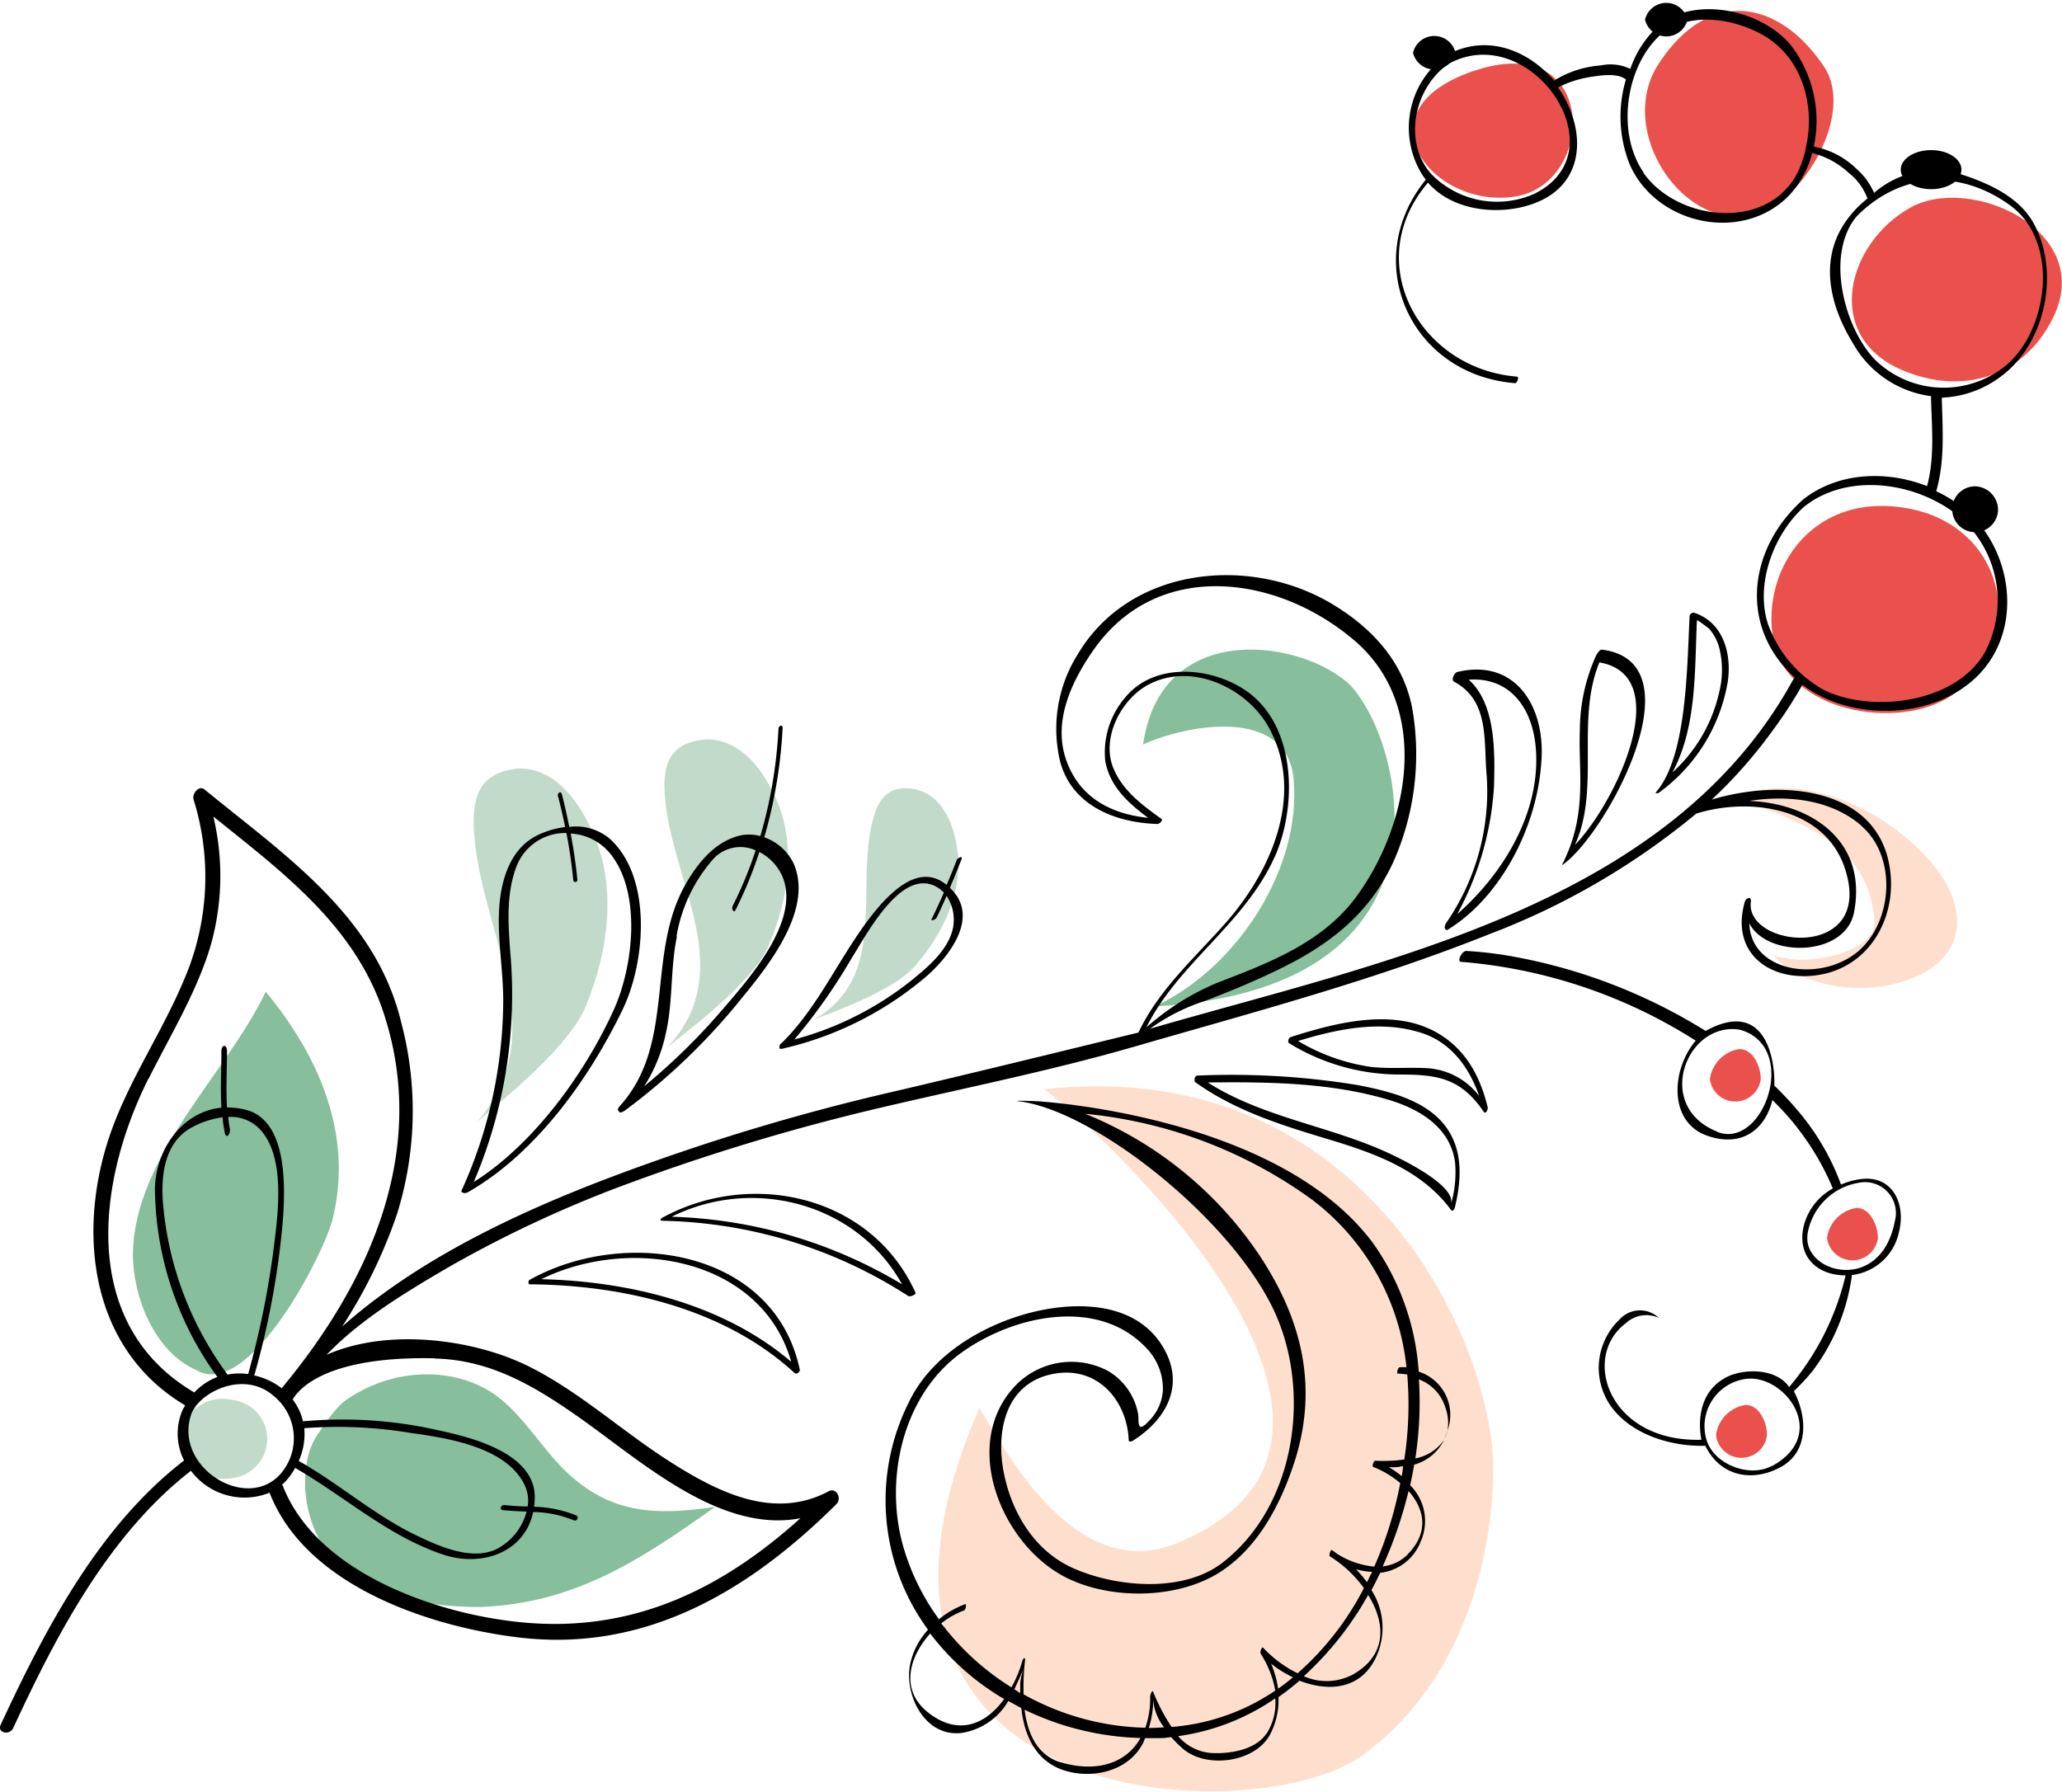 <?xml version="1.0" encoding="UTF-8"?> <svg xmlns="http://www.w3.org/2000/svg" viewBox="0 0 188.86 164.12"> <defs> <style>.cls-1{fill:#fedfce;}.cls-2{fill:#87be9b;}.cls-3{fill:#c2dac9;}.cls-4{fill:#eb514c;}</style> </defs> <g id="Слой_2" data-name="Слой 2"> <g id="_1" data-name="1"> <path class="cls-1" d="M95.62,99.78c3.5,2.33,36.23,31.64,12.23,41.56C98.17,145.34,91.7,132,89.7,129c-16.33,37.31,25.38,38.81,35.07,31.81,8.21-5.93,11.84-16.17,12-26C136.94,123.5,125.27,96.5,95.62,99.78Z"></path> <path class="cls-2" d="M18,125.52c-3.83-1.67-5.83-6.67-5.83-10.67.17-9,8.5-16.33,12.17-24,4.83,5.84,8,13,6.16,20.67C29.86,114.52,22.86,128.35,18,125.52Z"></path> <path class="cls-2" d="M29,131.54c1.88-2.82,2.34-3.16,3.84-4,3.83-2.16,9-2.33,12.66.34,2.84,2.16,4.5,5.5,7.17,7.66,4,3.34,8.17,3.17,12.83,2.5-6.83,4.84-12.83,8.84-21.5,9.17-4.16,0-8.66-.67-12.16-3.17C27.52,140.88,27.14,134.37,29,131.54Z"></path> <path class="cls-3" d="M43.63,102.85c7.5-8.5-.12-18.06-.25-27.56,0-2.75.88-4.5,3.88-4.87,3.25-.25,5.5,2.62,6.75,5.25,2.62,5.12,1.76,11.39-.36,16.52C51.9,96.44,44.13,102.23,43.63,102.85Z"></path> <path class="cls-3" d="M61.08,96C68,88.6,61,80.25,60.85,72c0-2.4.81-3.92,3.58-4.25,3-.22,5.08,2.29,6.24,4.58,2.43,4.47,1.63,9.94-.33,14.42C68.72,90.42,61.54,95.47,61.08,96Z"></path> <path class="cls-3" d="M74.46,93.46c7.16-4.09,3.69-12.26,5.59-18.72.58-1.86,1.57-2.86,3.8-2.44,2.39.55,3.4,3,3.74,5,.81,4.05-1.12,8.11-3.71,11.11C81.73,91,74.94,93.15,74.46,93.46Z"></path> <path class="cls-1" d="M159.4,72.77c8.23-2.54,16.53,4,18.8,8.08,5.28,9.52-10.6,12.47-15.73,6.7,4,1.17,9.35-.74,9.22-3C171.21,75.65,161.71,75,159.4,72.77Z"></path> <path class="cls-4" d="M174.63,46.55c-9-1.56-13.64,6.2-12.09,12.64,1.78,6.43,12.2,7.76,16.64,4.21C185.83,58.3,183.61,48.1,174.63,46.55Z"></path> <path class="cls-3" d="M21.24,128.24a3.92,3.92,0,0,0-4.65,4.86c.68,2.47,4.69,3,6.4,1.62A3.59,3.59,0,0,0,21.24,128.24Z"></path> <path class="cls-4" d="M175,19c-5.87,3.27-8.05,11.75-.85,14.87,5.51,2.4,11.24.71,13.91-4.8C191.92,21.19,180.58,15.94,175,19Z"></path> <path class="cls-4" d="M151.91,5.85c-4.72,7.23,5,19.17,12.37,11.52,2.91-3,5-8.36,2.61-11.52C162.9.09,156.58-1.3,151.91,5.85Z"></path> <path class="cls-4" d="M138.79,18c7.4-1.17,7.67-15.17-3.54-11.59S131.1,19.24,138.79,18Z"></path> <path class="cls-2" d="M106,92.08c7.27-3.48,13.24-12.49,12.48-20.74-.65-6.62-9.66-5-13.78-3.15,1.58-11.12,13.7-9.76,18.53-5.82s12.15,28.07-17.34,29.82Z"></path> <path d="M42.38,109.24c.07.07.22.08.43,0,6.27-3.55,11.2-10.47,14.27-16.87C59.14,88,59.71,80.4,55.9,76.88a4.81,4.81,0,0,0-3.76-1.13c-.2-1-.42-2-.68-3-.09-.33-.43-.11-.36.16.25.95.47,1.89.66,2.85a8.3,8.3,0,0,0-2.55.76C47,77.61,46.09,80,45.8,82.34c-.38,3.16.32,6.36.29,9.53a42.42,42.42,0,0,1-3.81,17.18C42.23,109.17,42.28,109.22,42.38,109.24Zm4.36-22c-.2-2.64-.39-5.42.59-7.93a4.77,4.77,0,0,1,4.55-3c.27,1.41.48,2.83.62,4.26,0,.32.41.29.38,0-.14-1.42-.35-2.82-.61-4.21a5,5,0,0,1,3.64,1.86c2.88,3.6,2.08,10.33.33,14.23-2.61,5.8-7.34,12.37-12.85,15.83A43.7,43.7,0,0,0,46.74,87.28Z"></path> <path d="M56.69,101.79c0,.15.21.18.56-.07A58.13,58.13,0,0,0,68,91.36c2.46-3,6.54-8.14,4.67-12.3A4.74,4.74,0,0,0,70,76.7a43.77,43.77,0,0,0,1.68-10c0-.4-.37-.22-.38.09a42.67,42.67,0,0,1-1.66,9.8,3.92,3.92,0,0,0-1.83-.06c-2.25.54-3.77,2.36-4.9,4.27-3.82,6.44-.94,14.65-6.06,20.43C56.53,101.56,56.55,101.73,56.69,101.79Zm5.27-16a14.28,14.28,0,0,1,3.47-7.21,3.37,3.37,0,0,1,3.78-.68A37,37,0,0,1,67.1,83c-.11.23.09.71.27.36a38.73,38.73,0,0,0,2.18-5.31,4.57,4.57,0,0,1,2.2,2.46c1.43,4-3.15,9.15-5.51,11.89A57.68,57.68,0,0,1,59,99.51a14.67,14.67,0,0,0,2-4.92C61.65,91.7,61.39,88.69,62,85.79Z"></path> <path d="M71.4,95.82a.2.2,0,0,0,0,.17l0,0,0,.06,0,0a.42.42,0,0,0,.33,0A30.87,30.87,0,0,0,84.78,89.5c2.1-1.8,4.93-5.4,2.39-8L87,81.33c.38-.88.74-1.76,1.08-2.66.11-.3-.38-.08-.45.1-.29.77-.6,1.53-.93,2.29-2.18-1.78-4.43,0-6.12,1.9-3.39,3.9-5.31,9-9,12.6A.37.37,0,0,0,71.4,95.82Zm14-14.76a2.79,2.79,0,0,1,1.05.71c-.36.81-.72,1.61-1.11,2.4-.14.28.36.06.44-.1.32-.65.62-1.32.92-2a3.92,3.92,0,0,1,.57,3c-.44,2-2.36,3.58-3.84,4.78a29.28,29.28,0,0,1-10.67,5.37A51.77,51.77,0,0,0,78,87.78C79.3,85.74,82.29,79.93,85.38,81.06Z"></path> <path d="M48.57,117.65c8.5.07,17.8,2.22,24.2,8.12.18.17.53-.09.48-.31-2.32-11-16-13.08-24.7-8.24a.23.23,0,0,0-.14.23C48.38,117.55,48.41,117.65,48.57,117.65Zm23.9,7.1c-6.21-5.3-14.86-7.38-22.89-7.57C57.76,113.16,69.76,115.25,72.47,124.75Z"></path> <path d="M83.85,118.41c-4-8.85-14.95-11.35-23.17-6.87-.17.1-.21.17-.17.21s0,.08.12.08a42.9,42.9,0,0,1,22.57,6.9C83.34,118.82,83.94,118.6,83.85,118.41Zm-1.23-.76a43.39,43.39,0,0,0-21.1-6.19C69.07,107.7,78.54,110.27,82.62,117.65Z"></path> <path d="M170.52,108a6.69,6.69,0,0,0-1.9.51,22.32,22.32,0,0,0-4.05-6.88c-.65-.76-1.34-1.49-2.06-2.19.09-2.48-.87-8-6.29-5a50.39,50.39,0,0,0-17.44-6.78,35.52,35.52,0,0,0-4.49-.55c-.4,0-.89,1-.46,1a47,47,0,0,1,21.48,7.22c-2.25,2.66-2.52,7.49,1.09,8.72,3.3,1.13,5.33-.76,5.93-3.28a24.23,24.23,0,0,1,5.54,8.1,5.47,5.47,0,0,0-2.63,3.3c-.74,2.79,1.06,4.66,3.8,4.66a24.43,24.43,0,0,1-5.17,10.23c-1.07-1.56-3.59-1.74-5.38-1.07-3.71,1.58-2.64,5.9-2.66,5.9-8.46.25-11.09-7.58-6.89-10.7a2.74,2.74,0,0,1,3-.46,2.51,2.51,0,0,0-3.61.15,6.1,6.1,0,0,0-.74,8c2,2.71,5.79,3.65,8.6,3.56,1.4,2.85,4.31,3.32,6.82,2,2.72-1.41,2.51-4.7,1.29-7a20.06,20.06,0,0,0,1.7-1.83,18.73,18.73,0,0,0,3.62-8.81,5,5,0,0,0,4.32-4C174.56,110.31,173.36,107.68,170.52,108Zm-13.25-4.34c-5.84-2.33-2.79-10.15,2.1-9.33C164.87,95.89,161.51,105.38,157.27,103.68Zm5,30.63c-2.09,1.13-5.41-.2-6-2.5a4.37,4.37,0,0,1,3.61-5.47C163.4,125.82,167.66,131.39,162.28,134.31Zm3.27-21.16a5.69,5.69,0,0,1,4.7-4.78,2.83,2.83,0,0,1,3.31,3.51C172.28,118.56,165.14,116.65,165.55,113.15Z"></path> <path d="M132.56,85.19c4.94-3,8.39-9.65,8.64-15.88.2-4.8-2.53-9-7.73-7.75-.25.06-.6.72-.3.88,3.3,1.76,2.7,5.48,3,8.65a21.24,21.24,0,0,1-3.72,13.47C132.17,85.05,132.42,85.23,132.56,85.19Zm2-22.93c3.73-.24,5.87,2.59,6.12,6.48.38,5.74-3,11.31-7.21,15A28,28,0,0,0,136.84,72C136.92,68.85,137,64.49,134.52,62.26Z"></path> <path d="M143.06,79.23q.08,0,.21-.12c4-3,12.35-18.47,3.45-19.6-.24,0-.47.42-.55.58a16.71,16.71,0,0,0-1.47,6.83C144.54,70.62,145.45,74.62,143.06,79.23Zm3.43-18.55c7,1.21,1.52,12.83-2.24,16.72C146.6,72.22,144.3,66,146.49,60.68Z"></path> <path d="M151.62,72.63a.35.35,0,0,0,.3,0l0,0,0,0a15.8,15.8,0,0,0,6.33-10.2c.37-2.55-.41-5.4-3.05-6.29a.38.38,0,0,0-.45.28C154.51,61.6,154.45,69.46,151.62,72.63Zm3.8-15.78c0-.17,1.23.85,1.1.72a4.35,4.35,0,0,1,1,2,8.35,8.35,0,0,1-.06,3.85,14.06,14.06,0,0,1-4.29,7.35C155.42,66.65,155.21,61.39,155.42,56.85Z"></path> <path d="M131.43,102.15c-1.92-1.64-4.66-2.28-7.07-2.75a71.59,71.59,0,0,0-14.7-.87h0c-.11,0-.21.11-.24.27s0,.33.09.36c3.6,2.56,7.72,3.87,11.91,5.13s8.7,2.76,11.48,6.55c.15.2.32-.09.35-.22C134,107.53,134,104.37,131.43,102.15Zm1.48,8.11c.39-1.7-4.55-4.08-5.64-4.59-5.48-2.55-11.51-3.25-16.65-6.51,5.49-.06,11.18,0,16.47,1.56,2.9.85,5.74,2.53,6.18,5.75A10.53,10.53,0,0,1,132.91,110.26Z"></path> <path d="M131.3,94.43c-4-2.07-9.17-.68-13.14.59l0,0h0a.4.4,0,0,0-.11.14c-.07.14-.09.32,0,.39a19.33,19.33,0,0,0,9.84,2.88c3.6,0,5.82.2,8,3.41.19.27.41-.22.37-.39C135.55,98.47,134.11,95.89,131.3,94.43Zm-.86,3.41c-1.64-.07-3.26.08-4.9-.11a18,18,0,0,1-6.65-2.37c3.66-1.12,7.64-1.94,11.36-.72,2.72.9,4.33,3.2,5.23,5.76A6.5,6.5,0,0,0,130.44,97.84Z"></path> <path d="M186.26,20.45c-1.32-2.4-4.12-3.67-6.61-4.47a8.39,8.39,0,0,0-8,1.69A6.37,6.37,0,0,0,170,15.43a7.6,7.6,0,0,0-3.87-2,11.37,11.37,0,0,0-2.18-9.39C161.3,1,155.79-.27,152.32,2l0,0,0,0a9.59,9.59,0,0,0-3,4.31,4.17,4.17,0,0,0-2.67-.32,9.38,9.38,0,0,0-4.19,1.32.44.44,0,0,0-.08.1C140,4.64,136.2,3,132.44,5.08l0,0,0,0A8.15,8.15,0,0,0,130,15.55a6.46,6.46,0,0,0,.59.91c-6.05,7.42-1.49,17.87,8.18,18.64.19,0,.4-.58.16-.6C130,33.78,124.59,24,130.79,16.73c2.31,2.69,6.78,3.08,9.91,1.83,4.72-1.89,4.49-7,2-10.55A10,10,0,0,1,146,7c.74-.11,2.23-.31,2.92.29a11.8,11.8,0,0,0,.35,7.78c2.4,5.47,10.16,7.21,14.48,2.95a8.8,8.8,0,0,0,2.23-4,7.65,7.65,0,0,1,3.36,1.83,5.26,5.26,0,0,1,1.7,2.33c-5.11,4.16-3.6,9.58-1.31,13.29a9.61,9.61,0,0,0,7.13,4.82c.06,2.76.37,5.55-.36,8.24-3.72-1.46-8.16-1.28-11.33,1.21-5,4.43-6,11.59-.78,16.35a.88.88,0,0,0-.2.25c-11.41,20.74-37.87,25.79-58.86,31.9a18.06,18.06,0,0,1,5.07-2.56c2.58-1,5.16-2.06,7.64-3.34,4.39-2.26,7.76-5.18,9.73-9.73A24.36,24.36,0,0,0,129.4,65.2c-.74-4.52-3.77-7.76-7.61-10-7.51-4.35-18.34-3.22-23.06,4.71a12.82,12.82,0,0,0-1.61,9.93c1.12,4,5.09,5.53,8.9,5.64.14,0,.55-.32.35-.47-1.76-1.27-3.55-2.58-4.4-4.65-1.14-2.79.75-6.35,3.23-7.65,4-2.12,9.15.36,11.11,4.11,3.22,6.15,0,13.21-4.2,17.89-2.86,3.21-6,6-7.84,9.88-.06,0-15.5,3.81-23.18,5.58a199.87,199.87,0,0,0-21.58,6.36c-9.68,3.44-20.3,8-28.18,15a45.89,45.89,0,0,0,5.05-10.37,31.71,31.71,0,0,0,.35-17.57c-2.36-9.73-10.68-15.27-18-21.27-.53-.43-1.16.42-1,.92a23.8,23.8,0,0,1-.92,16.62c-1.89,4.49-4.63,8.55-6.38,13.11-3.5,9.12-2.51,20.41,6.53,25.77-.08.15-.17.29-.25.45a5.47,5.47,0,0,0,.15,4.6C9.05,139.79,4.11,149.29.06,158c-.35.75.83,1,1.15.3,3.92-8.48,8.73-17.71,16.28-23.57a6.12,6.12,0,0,0,7.22,2,.13.13,0,0,0,0,.06c3.33,8.48,14.6,12.22,22.8,13.21,11.63,1.4,21.13-4.29,29.09-12.21.54-.53,0-1.57-.72-1.17-5.08,2.69-10.27,0-14.64-2.8s-8.26-6.41-12.93-8.71c-5-2.45-12.81-3.48-18.4-1,3.13-3.26,7.27-5.74,11-7.93a109.16,109.16,0,0,1,16.88-7.85,195.39,195.39,0,0,1,23-6.89c7.68-1.8,15.42-3.35,23-5.53,10.89-3.15,22-6.09,32.5-10.29a66.76,66.76,0,0,0,19.07-11.09c5-1.55,11.88-.54,13.66,5.16,2.61,8.35-9.2,7.18-8.66,2.92.07-.53-.43-.39-.55,0-1.32,4.56,2.11,7.29,6.49,6.74,4.73-.6,7.34-5,6.84-9.45-.87-7.84-10-8.58-16.36-6.65a43.45,43.45,0,0,0,5.52-6.25A40.52,40.52,0,0,0,165,62.88a1.66,1.66,0,0,0,.06-.16c4.55,3.43,12.09,3.2,16.09-.83,4.25-4.28,3.17-11.53-1.14-15.2A12.4,12.4,0,0,0,177.34,45c.81-2.81.58-5.68.51-8.57a9.61,9.61,0,0,0,5.37-1.91C187.41,31.46,188.69,24.88,186.26,20.45Zm-45.72-2.7a8.41,8.41,0,0,1-9.46-1.82c-2.64-3-1.5-7.94,1.58-10.07C140.1,1.74,148.53,13.8,140.54,17.75Zm10-1.95c-2.59-3.72-1.63-10.14,1.92-12.93,2.49-1.62,5.77-1.22,8.35,0,4.18,1.92,5.57,6.69,4.54,10.88a.15.15,0,0,0,0,.09,12.35,12.35,0,0,1-.53,1.59C162.28,21.24,153.7,20.39,150.5,15.8Zm-136.92,83c2-4,4.31-7.76,5.62-12a23.38,23.38,0,0,0,.3-12c6.4,5.15,13.1,10.09,15.69,18.28,4,12.55-1.45,24.49-9.43,34.09A6.38,6.38,0,0,0,23.29,126a75.47,75.47,0,0,0,2.6-14c.23-3,.55-9.35-3.39-10.34a6.89,6.89,0,0,0-1.71-.21c-.1-1.71,0-3.44,0-5.16,0-.66-.51-.62-.51,0,0,1.73-.1,3.46,0,5.18-3.59.35-6.06,3.85-6.09,7.5a29.76,29.76,0,0,0,5.72,17.17,5.51,5.51,0,0,0-2.11,1.42C7.28,121.37,8.83,108.35,13.58,98.84Zm7.2,27.09a30.71,30.71,0,0,1-5.84-15.13c-.3-2.71-.07-6.08,2.62-7.5a8.09,8.09,0,0,1,2.8-.91c0,.45.1.91.18,1.36.12.72.56.17.47-.31s-.11-.72-.15-1.08a3.68,3.68,0,0,1,2.66.89c2.8,2.53,1.84,8.42,1.44,11.66a82.46,82.46,0,0,1-2.27,11A5.84,5.84,0,0,0,20.78,125.93Zm-3.17,3.38c.9-1.85,4.76-3.72,7.41-1.4a5,5,0,0,1,1.51,5.71C24.08,139.56,15.42,134.74,17.61,129.31ZM48.33,138c-.73,0-1.45-.06-2.17-.13-.31,0-.42.44-.09.47.72.07,1.44.1,2.16.13A5.37,5.37,0,0,1,45.28,142c-2.3.92-5.17-.4-7.21-1.38-3.83-1.86-7-4.69-10.71-6.79a6,6,0,0,0,.51-3,40.51,40.51,0,0,1,9.78.44c3.4.47,8.83,1.31,10.44,4.85A3.33,3.33,0,0,1,48.33,138Zm-8.5-13.55c4.88.11,8.8,2.33,12.75,5.07,5.81,4,13.17,11,20.73,9.56-7,6.31-15,10.39-25,9.58-7.89-.63-19.22-4.42-22.39-12.51a.73.73,0,0,0-.09-.13,6,6,0,0,0,1.2-1.55c4.56,2.62,8.46,6.22,13.53,7.93,3.58,1.2,7.5-.2,8.27-3.89a10.14,10.14,0,0,1,3.73.76c.28.12.52-.31.21-.45a10.81,10.81,0,0,0-3.85-.79,8.3,8.3,0,0,0,.06-.89c0-4-5.72-5.45-8.75-6.1a39.65,39.65,0,0,0-12.48-.84,5.13,5.13,0,0,0-.95-2C26.91,128.13,28.56,124.17,39.83,124.43Zm76.92-45.94c2.12-4.78,2-12.35-2.92-15.43-3.17-2-8.15-2.38-10.77.81a7.72,7.72,0,0,0-1.83,5.81c.42,2.35,2.11,3.87,3.93,5.22-3.42-.35-6.36-1.88-7.54-5.4s.56-7.16,2.55-10c5.85-8.35,16.82-6.88,23.88-.85s5.09,16.85.11,23.56c-3.1,4.16-8,6-12.7,7.81A23.48,23.48,0,0,0,105,94.11C107.93,88.22,114,84.63,116.75,78.49Zm53.77-2.82c3.3,2.88,2.8,8.9-.42,11.53-3.44,2.8-9.74,1.85-9.88-2.64,1.63,3.19,8.8,3.09,9.59-1,1.27-6.61-4-10-9.6-10.21C163.9,72.79,167.82,73.3,170.52,75.67Zm11.4-16.16c-2.62,5-10.74,5.84-15,3.6a11.26,11.26,0,0,1-5-6c-1.19-3.71.6-8.32,3.37-10.75,3.46-2.72,8.59-2.36,12.26-.33A10.14,10.14,0,0,1,181.92,59.51ZM171.71,32.93c-2.86-3-4.54-9.73-1.63-13.14,4.09-4.09,9.45-4.27,14-1,4.77,3.44,3.45,12-.76,15A9,9,0,0,1,171.71,32.93Z"></path> <path d="M129.94,125.65a23,23,0,0,0-4.14-11.71C117.09,102.11,95,100.88,95,100.88s-2.41-.1-1.71,0c6.69.79,18.81,10.19,23.12,18.61,3.8,7.42,2.47,18.27-4.4,23.63-3.61,2.82-9.71,2.3-13.68.55-3.5-1.54-5.58-4.94-6.35-8.56-.85-4,.11-8.63,4.82-9.31,3.85-.54,6.44,2.58,6.58,6.14,0,.21.36.08.44,0,3.13-2,4.77-5.23,2.63-8.66-2.69-4.32-8.61-4.08-12.83-2.82s-8.49,4-10.38,8A20,20,0,0,0,85,149.29a6.72,6.72,0,0,0-1.65,3.22c-.52,2.76,1.33,6.62,4.71,6.24a6,6,0,0,0,4.29-2.93h0l1.19.65c.28,2.54,1.35,4.92,4,5.73s6,0,7.25-2.73c0-.08.06-.17.1-.25.46,0,.92,0,1.38,0s.7-.06,1-.09a12.64,12.64,0,0,0,1,1c2.13,1.94,6.73,1.36,8.09-1.3a6.89,6.89,0,0,0,.74-3.37,23,23,0,0,0,1.92-1.5c2.58,1,5.5.86,6.94-2a6.38,6.38,0,0,0-.35-6.3c.11-.21.23-.42.34-.64s.31-.63.46-.94a4.5,4.5,0,0,0,3.7-2.84,4.61,4.61,0,0,0-.95-5.18c.13-.63.26-1.26.37-1.89a4.35,4.35,0,0,0,2.73-2.26,4.17,4.17,0,0,1-2.63,1.69,33.8,33.8,0,0,0,.33-7.24,4,4,0,0,1,2.4,2.51,4.14,4.14,0,0,1,.19,2.33l0-.08A4.16,4.16,0,0,0,129.94,125.65ZM85,156.87c-2.59-2.05-1.73-5.11.2-7.23a23.22,23.22,0,0,0,6.77,6C90.34,157.9,87.83,159.1,85,156.87Zm7.9-2.12c.17-.34.32-.69.47-1,.64-1.51.11-.33.07.51,0,.28,0,.55,0,.83C93.27,155,93.09,154.86,92.92,154.75Zm4.22,6.68c-2.14-.65-3-2.65-3.28-4.81a26,26,0,0,0,10.62,2.59C103.14,161.57,100.37,162.4,97.14,161.43Zm8.1-3.14a8.27,8.27,0,0,0,.4-2.57,4.73,4.73,0,0,0,1,2.51C106.19,158.26,105.72,158.29,105.24,158.29Zm10.76.53c-1,1.5-3.42,1.87-5.07,1.76a4.37,4.37,0,0,1-3-1.54,20.66,20.66,0,0,0,8.89-3.46A5.17,5.17,0,0,1,116,158.82Zm1.08-4.14a8.93,8.93,0,0,0-.64-2.28,10,10,0,0,0,2,1.25C118,154,117.55,154.36,117.08,154.68Zm6.7-1.21a5.11,5.11,0,0,1-4.34.08,29.72,29.72,0,0,0,5.89-7.44C126.88,148.62,127.15,151.63,123.78,153.47Zm1.44-8.53a10.36,10.36,0,0,0-1-1.19,6.27,6.27,0,0,0,1.47.24Zm3.81-2.63a3.77,3.77,0,0,1-2.37,1.18,38.94,38.94,0,0,0,2.37-6.9C130.43,138.19,130.93,140.29,129,142.31Zm-.64-7.1a7.71,7.71,0,0,0-1.16-.8c.45,0,.88,0,1.3-.11C128.49,134.6,128.44,134.9,128.39,135.21Zm.23-1.51a14.25,14.25,0,0,1-2.63.11c-.17,0-.34.52-.18.58a8.5,8.5,0,0,1,2.46,1.47,35.27,35.27,0,0,1-2.38,7.65,7.62,7.62,0,0,1-3.43-1.19L122,142c-.12-.07-.33.48-.18.58a11,11,0,0,1,3.1,2.9,26.58,26.58,0,0,1-6.07,7.8,10.93,10.93,0,0,1-3.16-2.34c-.12-.14-.31.41-.23.54a9.09,9.09,0,0,1,1.34,3.39,19.63,19.63,0,0,1-7.13,3,20.93,20.93,0,0,1-2.36.33,17.52,17.52,0,0,1-1.69-3.22c-.1-.23-.28.33-.28.42a7.91,7.91,0,0,1-.44,2.87,23.93,23.93,0,0,1-11.15-3.06,22.19,22.19,0,0,1,.14-3.16c0-.32-.2-.08-.25.08a11.25,11.25,0,0,1-1,2.44,23.62,23.62,0,0,1-6.42-5.86,7.21,7.21,0,0,1,2.07-1.18c.17-.06.25-.63.11-.58A8.41,8.41,0,0,0,86,148.33a21.37,21.37,0,0,1-3.3-6.76c-1.71-6.15,0-13.72,5.25-17.58,4.83-3.54,12.88-5.31,17.28-.24a5.34,5.34,0,0,1,1.28,3.6,4.32,4.32,0,0,1-1.26,2.8c-1.15,1.26-.93.08-1-.57a5.77,5.77,0,0,0-2.78-4,7.13,7.13,0,0,0-8.3,1.18c-5.49,5.46-1.29,15.28,5,18,4,1.78,9.77,1.66,13.53-.72,3.4-2.15,5.47-6,6.73-9.72,2.41-7.07.89-13.44-3.22-19.54a34.94,34.94,0,0,0-15.82-12.75,42.19,42.19,0,0,1,20.83,7.9,22.14,22.14,0,0,1,8.6,15.32,6,6,0,0,0-.61,0c-.19,0-.31.57-.18.58a8.08,8.08,0,0,1,.86.08A33.12,33.12,0,0,1,128.62,133.7Z"></path> <path d="M132.57,131.1c-.09.26-.19.49-.29.71A3,3,0,0,0,132.57,131.1Z"></path> <path class="cls-4" d="M161.27,98.86a2.35,2.35,0,0,1-4.66,0,3.22,3.22,0,0,1,2.7-2.76C160.6,96.1,161.27,97.73,161.27,98.86Z"></path> <path class="cls-4" d="M172,113.41a2.35,2.35,0,0,1-4.66,0,3.22,3.22,0,0,1,2.7-2.76C171.29,110.65,172,112.28,172,113.41Z"></path> <path class="cls-4" d="M161.84,131.46a2.35,2.35,0,0,1-4.67,0,3.23,3.23,0,0,1,2.71-2.76C161.17,128.7,161.84,130.33,161.84,131.46Z"></path> <path d="M133.31,4.83a2,2,0,0,1-3.89,0,2,2,0,0,1,3.89,0Z"></path> <path d="M154.56,1.8a2,2,0,0,1-3.89,0,2,2,0,0,1,3.89,0Z"></path> <ellipse cx="176.87" cy="15.54" rx="2.78" ry="1.79"></ellipse> <path d="M183,46.78a2.1,2.1,0,1,1-2.1-2.23A2.16,2.16,0,0,1,183,46.78Z"></path> </g> </g> </svg> 